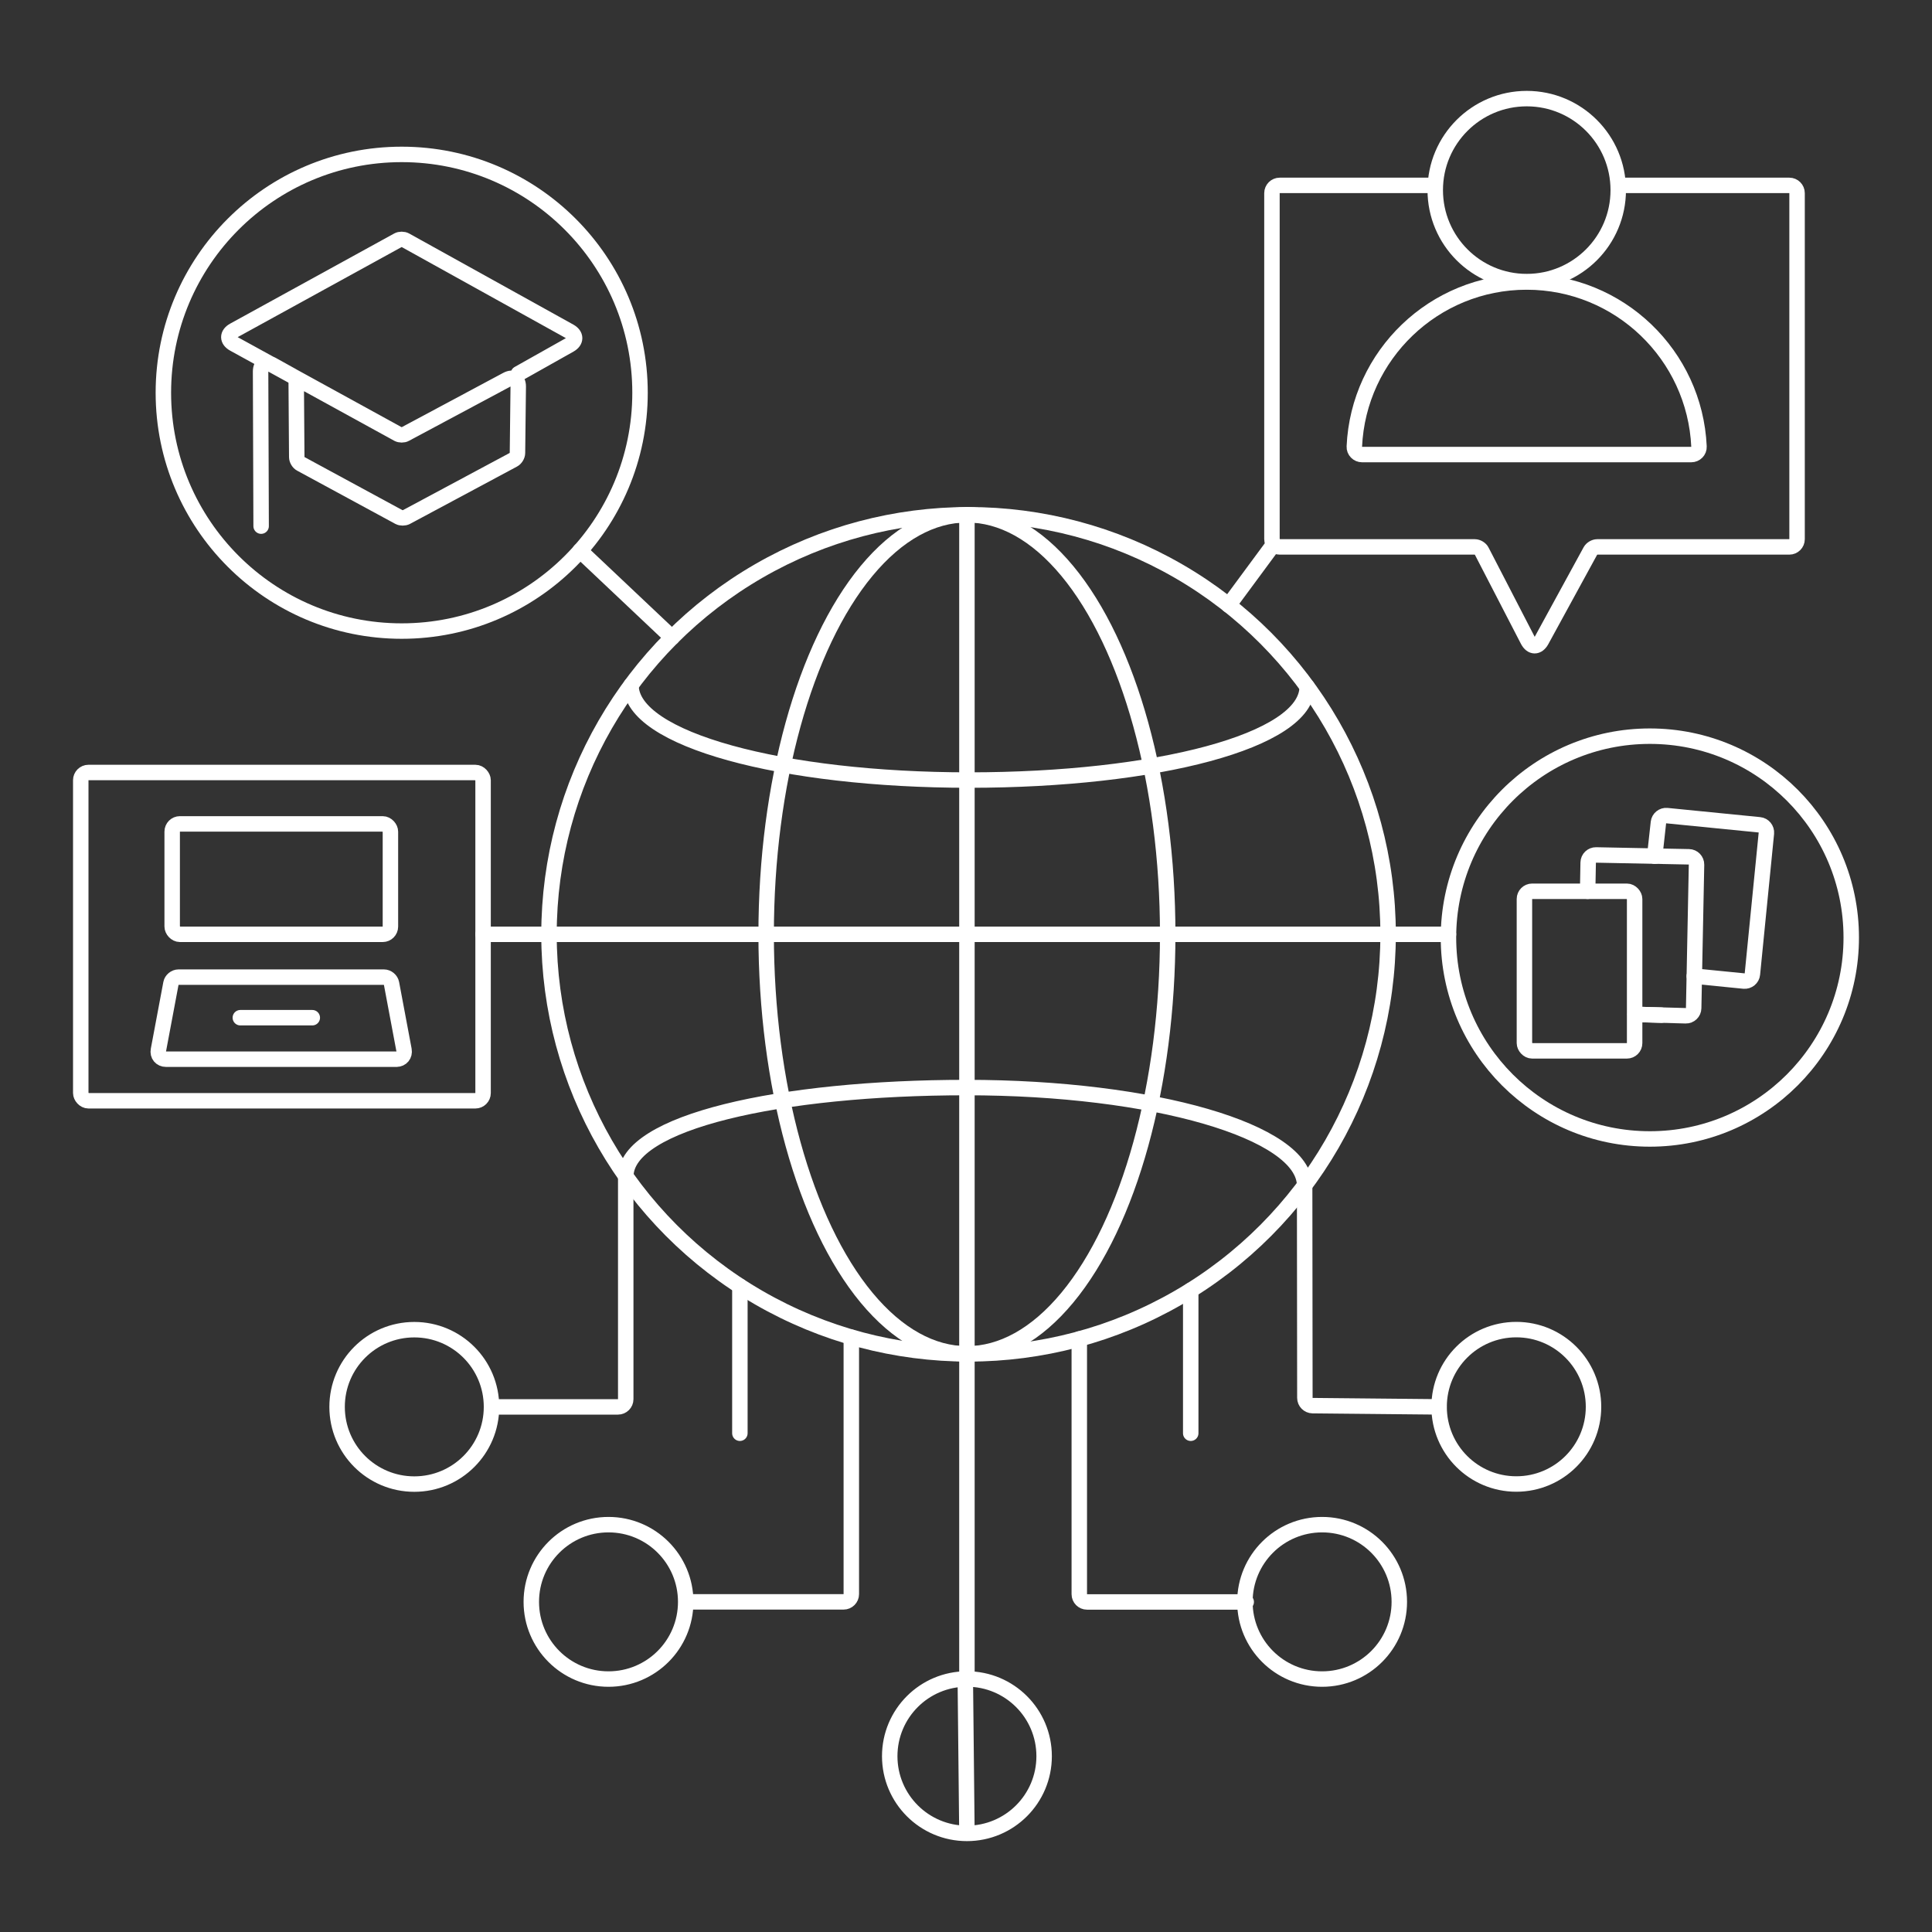 <?xml version="1.0" encoding="UTF-8"?>
<svg xmlns="http://www.w3.org/2000/svg" id="White_Brand_Icons" data-name="White Brand Icons" viewBox="0 0 250 250">
  <rect x="0" y="0" width="250" height="250" fill="#333333" stroke="none"/>
  <defs>
    <style>
      .cls-1 {
        fill: none;
        stroke: #fff;
        stroke-linecap: round;
        stroke-linejoin: round;
        stroke-width: 2px;
      }
    </style>
  </defs>
  <g id="Ed_Tech" data-name="Ed Tech">
    <g>
      <circle class="cls-1" cx="125.33" cy="120.9" r="54.29"></circle>
      <line class="cls-1" x1="62.51" y1="120.9" x2="187.43" y2="120.9"></line>
      <ellipse class="cls-1" cx="125.12" cy="120.9" rx="25.98" ry="54.29"></ellipse>
      <line class="cls-1" x1="125.12" y1="66.62" x2="125.12" y2="217.27"></line>
      <path class="cls-1" d="M169.15,88.87c0,7.01-19.59,12.07-43.75,12.07s-43.75-5.26-43.75-12.27"></path>
      <path class="cls-1" d="M80.98,152.22c0-7.01,19.92-11.49,44.09-11.49s43.75,5.69,43.75,12.7"></path>
      <circle class="cls-1" cx="51.98" cy="50.82" r="30.84"></circle>
      <circle class="cls-1" cx="197.56" cy="24.6" r="11.84"></circle>
      <path class="cls-1" d="M209.4,23.99h22.14c.55,0,1,.45,1,1v44.78c0,.55-.45,1-1,1h-24.86c-.33,0-.72.23-.88.52l-6.33,11.59c-.5.91-1.29.9-1.77-.02l-5.97-11.55c-.15-.3-.55-.54-.89-.54h-25.25c-.55,0-1-.45-1-1V24.99c0-.55.45-1,1-1h20.11"></path>
      <path class="cls-1" d="M176.25,58.82h42.6c.56,0,1.03-.46,1-1.03-.54-11.85-10.32-21.3-22.3-21.3s-21.77,9.45-22.3,21.3c-.03.56.44,1.03,1,1.03Z"></path>
      <line class="cls-1" x1="158.99" y1="78.31" x2="164.83" y2="70.4"></line>
      <line class="cls-1" x1="75.06" y1="71.26" x2="86.96" y2="82.5"></line>
      <path class="cls-1" d="M67.08,48.36l6.63-3.73c.86-.48.86-1.27,0-1.75l-21.25-11.79c-.27-.15-.7-.15-.97,0l-21.22,11.66c-.88.48-.88,1.27,0,1.75l21.23,11.66c.26.14.69.15.95,0l13.14-7.03c.82-.44,1.48-.04,1.47.89l-.1,8.6c0,.32-.24.72-.53.87l-13.85,7.42c-.26.14-.69.14-.95,0l-12.71-6.89c-.29-.15-.52-.55-.52-.87l-.07-9.64c0-.32-.23-.71-.51-.87l-2.61-1.45c-.82-.46-1.49-.06-1.49.88l.07,20.01"></path>
      <path class="cls-1" d="M154.08,185.46v-18.5M168.82,153.43l.03,27.46c0,.54.45.99.99,1l16.39.16M196.21,192.03c5.52,0,9.99-4.47,9.99-9.99,0-5.52-4.47-9.99-9.99-9.99s-9.99,4.47-9.99,9.99c0,5.52,4.47,9.99,9.99,9.99ZM139.66,173.26v33.03c0,.55.45,1,1,1h20.6M171.08,217.27c5.52,0,9.99-4.47,9.99-9.99,0-5.52-4.47-9.99-9.99-9.99-5.52,0-9.99,4.47-9.99,9.99,0,5.52,4.47,9.99,9.99,9.99ZM95.74,185.46v-19.03M63.6,182.05h16.37c.55,0,1-.45,1-1v-28.83M63.6,182.05c0-5.52-4.47-9.99-9.99-9.99-5.52,0-9.99,4.47-9.99,9.99s4.47,9.99,9.99,9.99c5.52,0,9.99-4.47,9.99-9.99ZM88.73,207.28h20.43c.55,0,1-.45,1-1v-33.24M88.73,207.28c0-5.52-4.47-9.99-9.99-9.99s-9.99,4.47-9.99,9.99c0,5.52,4.47,9.99,9.99,9.99,5.52,0,9.99-4.47,9.99-9.99ZM124.91,217.27,125.12,237.24c5.52,0,9.99-4.47,9.99-9.99,0-5.52-4.47-9.99-9.99-9.99-5.52,0-9.99,4.47-9.99,9.99s4.47,9.99,9.99,9.99Z"></path>
      <g>
        <path class="cls-1" d="M214.12,110.79l.48-4.36c.06-.54.55-.94,1.09-.89l11.98,1.19c.55.05.95.55.9,1.09l-1.81,18.23c-.05.55-.55.95-1.09.9l-6.43-.64"></path>
        <line class="cls-1" x1="214.98" y1="131.36" x2="211.59" y2="131.26"></line>
        <path class="cls-1" d="M205.44,115.33l.07-3.72c.01-.55.47-.99,1.02-.98l12.02.24c.55.01.99.47.98,1.02l-.37,18.57c-.01.55-.47,1-1.03.98l-6.54-.18"></path>
        <rect class="cls-1" x="197.26" y="115.33" width="14.26" height="20.65" rx="1" ry="1"></rect>
      </g>
      <circle class="cls-1" cx="213.49" cy="121.32" r="26.06"></circle>
      <rect class="cls-1" x="10.45" y="99.96" width="52.06" height="42.48" rx="1" ry="1"></rect>
      <rect class="cls-1" x="22.28" y="106.61" width="28.24" height="14.29" rx="1" ry="1"></rect>
      <path class="cls-1" d="M51.31,137.06h-29.83c-.66,0-1.11-.53-.98-1.19l1.62-8.62c.08-.45.53-.81.98-.81h26.58c.46,0,.9.37.98.81l1.62,8.62c.12.65-.32,1.19-.98,1.19Z"></path>
      <line class="cls-1" x1="31.1" y1="131.69" x2="40.41" y2="131.69"></line>
    </g>
  </g>
</svg>
